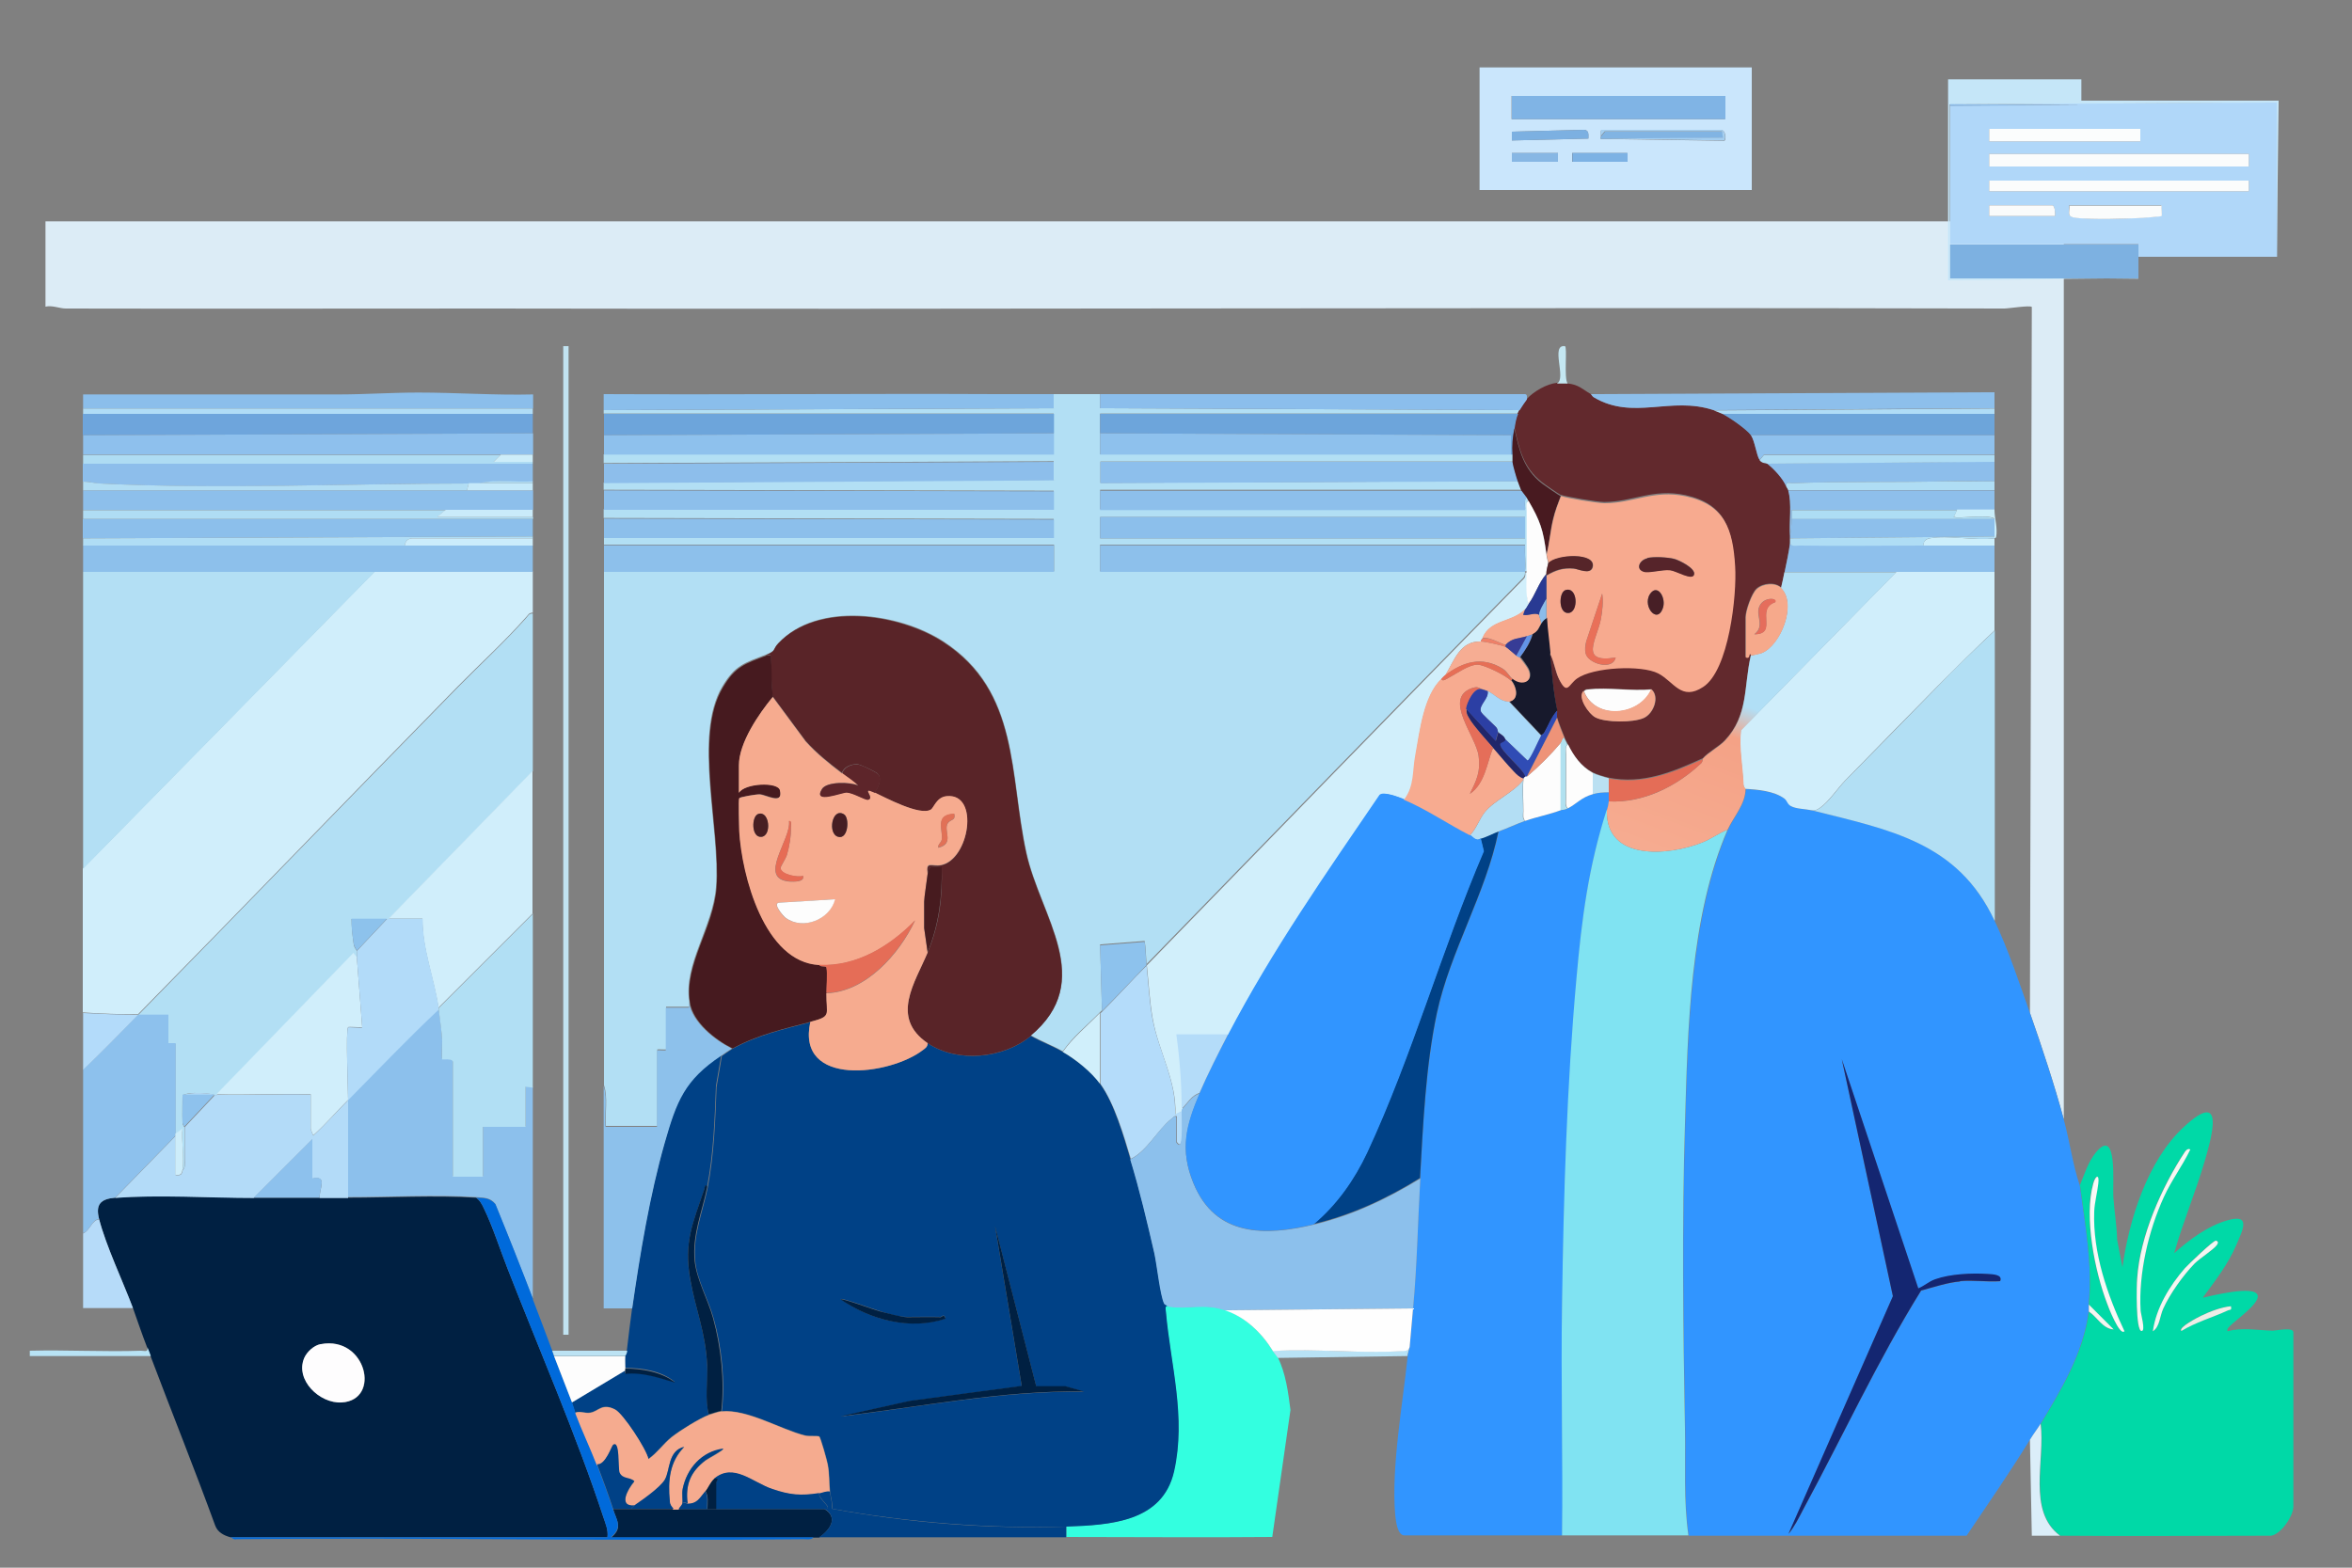 <?xml version="1.0" encoding="UTF-8"?>
<svg id="Layer_1" xmlns="http://www.w3.org/2000/svg" version="1.1" xmlns:xlink="http://www.w3.org/1999/xlink" viewBox="0 0 750 500">
  <rect x="0" y="0" width="750" height="500" fill="#808080" stroke="none"/>
  <!-- Generator: Adobe Illustrator 29.8.1, SVG Export Plug-In . SVG Version: 2.1.1 Build 2)  -->
  <defs>
    <style>
      .st0 {
        fill: #8dbfeb;
      }

      .st1 {
        fill: #f7a98d;
      }

      .st2 {
        fill: #006adb;
      }

      .st3 {
        fill: #e56d5c;
      }

      .st4 {
        fill: #3195ff;
      }

      .st5 {
        fill: #87b7e4;
      }

      .st6 {
        fill: #8cbfeb;
      }

      .st7 {
        fill: #8dc1eb;
      }

      .st8 {
        fill: #bae0f2;
      }

      .st9 {
        fill: #c5e6f8;
      }

      .st10 {
        fill: #f3f6f1;
      }

      .st11 {
        fill: #304cb5;
      }

      .st12 {
        fill: #8dc2ec;
      }

      .st13 {
        fill: #33ffe0;
      }

      .st14 {
        fill: #373c96;
      }

      .st15 {
        fill: #8dc2ed;
      }

      .st16 {
        fill: #431b26;
      }

      .st17 {
        fill: #293a93;
      }

      .st18 {
        fill: #8bbeeb;
      }

      .st19 {
        fill: #cdedfa;
      }

      .st20 {
        fill: #b1dff4;
      }

      .st21 {
        fill: #8ec2ed;
      }

      .st22 {
        fill: #d1effb;
      }

      .st23 {
        fill: #6394e7;
      }

      .st24 {
        fill: #80e3f2;
      }

      .st25 {
        fill: #e66f56;
      }

      .st26 {
        fill: #f4f8f3;
      }

      .st27 {
        fill: #8dc0eb;
      }

      .st28 {
        fill: #c4e7f2;
      }

      .st29 {
        fill: #142671;
      }

      .st30 {
        fill: #a4cef0;
      }

      .st31 {
        fill: #f6ad93;
      }

      .st32 {
        fill: #b3dff4;
      }

      .st33 {
        fill: #d0eefb;
      }

      .st34 {
        fill: #e17157;
      }

      .st35 {
        fill: #bce3f4;
      }

      .st36 {
        fill: #62292d;
      }

      .st37 {
        fill: #d0effb;
      }

      .st38 {
        fill: #b1ddf4;
      }

      .st39 {
        fill: #f7ab90;
      }

      .st40 {
        fill: #17192c;
      }

      .st41 {
        fill: #b1e1f0;
      }

      .st42 {
        fill: #481a20;
      }

      .st43 {
        fill: #481f23;
      }

      .st44 {
        fill: #8abeeb;
      }

      .st45 {
        fill: #7db2e4;
      }

      .st46 {
        fill: #e97059;
      }

      .st47 {
        fill: #afdcf6;
      }

      .st48 {
        fill: #471f26;
      }

      .st49 {
        fill: #80b4e5;
      }

      .st50 {
        fill: #c5e9fa;
      }

      .st51 {
        fill: #56242a;
      }

      .st52 {
        fill: #b4dcf9;
      }

      .st53 {
        fill: #21266a;
      }

      .st54 {
        fill: #8dc1ed;
      }

      .st55 {
        fill: #adddf4;
      }

      .st56 {
        fill: #cceefb;
      }

      .st57 {
        fill: #e56d57;
      }

      .st58 {
        fill: #aedcf3;
      }

      .st59 {
        fill: #afddf4;
      }

      .st60 {
        fill: #471b1f;
      }

      .st61 {
        fill: #fafbfb;
      }

      .st62 {
        fill: #fbfdfd;
      }

      .st63 {
        fill: #e66c55;
      }

      .st64 {
        fill: #8fc1ed;
      }

      .st65 {
        fill: #afddf5;
      }

      .st66 {
        fill: #caebfa;
      }

      .st67 {
        fill: #90bde8;
      }

      .st68 {
        fill: #f6a98b;
      }

      .st69 {
        fill: #f6ab8f;
      }

      .st70 {
        fill: #00d9a7;
      }

      .st71 {
        fill: #b0d7f9;
      }

      .st72 {
        fill: #f2f7f2;
      }

      .st73 {
        fill: #8cc0ec;
      }

      .st74 {
        fill: #81b4e3;
      }

      .st75 {
        fill: #8ec0ed;
      }

      .st76 {
        fill: #8dbeeb;
      }

      .st77 {
        fill: url(#Dégradé_sans_nom);
      }

      .st78 {
        fill: #8bbeec;
      }

      .st79 {
        fill: #004186;
      }

      .st80 {
        fill: #cdedf9;
      }

      .st81 {
        fill: #fbfcfc;
      }

      .st82 {
        fill: #5d252a;
      }

      .st83 {
        fill: #461d23;
      }

      .st84 {
        fill: #b3def4;
      }

      .st85 {
        fill: #002042;
      }

      .st86 {
        fill: #c9edfa;
      }

      .st87 {
        fill: #fafcfc;
      }

      .st88 {
        fill: #f5ab8f;
      }

      .st89 {
        fill: #7db1e1;
      }

      .st90 {
        fill: #e46d57;
      }

      .st91 {
        fill: #b8e2f5;
      }

      .st92 {
        fill: #7cb0e1;
      }

      .st93 {
        fill: #e56e59;
      }

      .st94 {
        fill: #f7aa8f;
      }

      .st95 {
        fill: #b2dbf9;
      }

      .st96 {
        fill: #f8f9f6;
      }

      .st97 {
        fill: #8ec0ec;
      }

      .st98 {
        fill: #dbeef9;
      }

      .st99 {
        fill: #c1e3f1;
      }

      .st100 {
        fill: #592428;
      }

      .st101 {
        fill: #b3dbf8;
      }

      .st102 {
        fill: #edeee7;
      }

      .st103 {
        fill: #2c3fa4;
      }

      .st104 {
        fill: #8ebfeb;
      }

      .st105 {
        fill: #cae6fc;
      }

      .st106 {
        fill: #ee8068;
      }

      .st107 {
        fill: #8bbcea;
      }

      .st108 {
        fill: #aedcf4;
      }

      .st109 {
        fill: #fefdfe;
      }

      .st110 {
        fill: #fefefe;
      }

      .st111 {
        fill: #b8e3f5;
      }

      .st112 {
        fill: #a9d9f9;
      }

      .st113 {
        fill: #dcecf6;
      }

      .st114 {
        fill: #b0ddf5;
      }

      .st115 {
        fill: #562529;
      }

      .st116 {
        fill: #b4dcfa;
      }

      .st117 {
        fill: #6da5db;
      }

      .st118 {
        fill: #b6dbf9;
      }

      .st119 {
        fill: #b2dff4;
      }

      .st120 {
        fill: #b0dcf6;
      }

      .st121 {
        fill: #b3dbfa;
      }

      .st122 {
        fill: #f4a88c;
      }

      .st123 {
        fill: #6da5da;
      }

      .st124 {
        fill: #461a1f;
      }

      .st125 {
        fill: #fdfdfd;
      }

      .st126 {
        fill: #8ec1ed;
      }

      .st127 {
        fill: #cbecfb;
      }

      .st128 {
        fill: #6ea5dc;
      }

      .st129 {
        fill: #ee9378;
      }

      .st130 {
        fill: #8dbfec;
      }
    </style>
    <linearGradient id="Dégradé_sans_nom" data-name="Dégradé sans nom" x1="973.6" y1="-2045" x2="935.5" y2="-1944.9" gradientTransform="translate(-398 2220.1)" gradientUnits="userSpaceOnUse">
      <stop offset="0" stop-color="#b2dff5"/>
      <stop offset=".5" stop-color="#b1dff6"/>
      <stop offset=".6" stop-color="#f4a286"/>
      <stop offset="1" stop-color="#f6ab90"/>
    </linearGradient>
  </defs>
  <path class="st113" d="M658.1,70.7v286.3c-3-11.1-7-23.2-10.8-34l.6-225.1c-.6-.6-7.4.5-8.8.5-160.6-.4-322,.3-482.5,0-44.9,0-90.4.1-135.6,0-2,0-4.3-1.1-6.5-.6v-27.2h643.6Z"/>
  <path class="st119" d="M486.3,125.7h-135.5s0,4.5,0,4.5l133.8.6c-.2.3-.4.8-.6,1.1h-133.2c0,2.1,0,4.2,0,6.2,0,2.3,0,4.5,0,6.8h131s.6,0,.6,0c0,.7,0,1.6,0,2.3h-131.5s0,6.8,0,6.8l133.2-.6c.2.5,1,2.5,1.1,2.8h-134.4s0,6.2,0,6.2h135.5c.2,0-.5-3.6.6-4,.2.4.4.8.6,1.1-.9.6-.6,2.2-.6,3.1,0,6.5,0,13.1,0,19.6h-.6c.3-2.7-.2-5.8,0-8.5h-135.5v8.5h135.5c0,.7,0,1.4-.5,2-40.2,41-80.2,82.1-120.2,123.3-.2-2.4-.2-5-.6-7.4l-14.2,1.1.6,21c-.2.2-.4.4-.6.6-4,4.1-8.6,7.7-11.9,12.5-3.3-1.9-6.9-3.2-10.2-5.1,21.1-17.6,3-37.9-1.4-58.4-5.4-24.7-2.1-51.4-26.4-67.2-14.1-9.2-40.2-12.9-52.7.5-1.8,1.9-.4,2.3-4,3.7-6.8,2.6-9.9,3.4-13.9,10.2-9.3,15.6-.6,45-2,63.8-.9,12.8-10.4,24.6-8.5,36.6v1.7s-7.4,0-7.4,0v13.6c0,.1-2.8-.1-2.8,0v24.4h-16.4c-.3-4.2.7-9-.6-13,0-54.6,0-109.3,0-163.9h143.5v-8.5h-143.5c0-.8,0-1.5,0-2.3h143.4s0-5.9,0-5.9l-143.5-.3c0-.9,0-1.9,0-2.8h143.5s0-5.9,0-5.9l-143.5-.3c0-.8,0-1.5,0-2.3l143.5-.9v-5.9s-143.5.6-143.5.6c0-.9,0-1.9,0-2.8h143.5c0-2.3,0-4.5,0-6.8,0-2.1,0-4.2,0-6.2h-143.5c0-.4,0-.8,0-1.1l143.5-.6v-4.5c-6,0-12.1,0-18.1,0h168.4ZM350.8,164.9v6.8h135.5s0-6.8,0-6.8h-135.5Z"/>
  <path class="st4" d="M577.6,258.4c25,6.2,46.6,10,58.4,35.2,4.4,9.3,7.9,19.8,11.3,29.5,3.8,10.9,7.8,22.9,10.8,34,1.9,6.9,2.8,14.2,5.1,21,1.7,12.7,4.1,25.2,2.8,38,0,.7,0,1.5,0,2.3-1.7,13.1-8.6,24.6-15.3,35.7-1,1.6-2.3,3.3-3.4,5.1-6.4,10.4-13.4,20.5-20.2,30.6-29.5,0-59.1,0-88.6,0-1.6-11.2-.9-22.5-1.1-33.8-.6-32.4-1-65.1,0-97.5.9-30,1.6-66,13.6-93.8,1.8-4.1,5.6-8.1,5.7-13,3.9.2,9.2.7,12.5,3.1.9.7,1.1,1.9,2.1,2.4,1.6.8,4.6.8,6.4,1.3ZM625,408.7c4.1-.4,8.6.3,12.8,0,.8-2.1-2.3-2.2-4.2-2.3-5-.3-11.7,0-16.5,1.7-2.2.8-3.4,2.1-5.4,2.9l-24.4-73.1,16.3,75.6-33.3,75.8c1.8-2.1,3.3-5.1,4.6-7.6,12.6-23.3,23.8-47.6,37.7-70,3.8-1.1,8.5-2.6,12.4-2.9Z"/>
  <path class="st85" d="M36.7,382c13.6-1.1,30.3,0,44.2,0,7,0,14,0,21,0,3,0,6.1,0,9.1,0,13.2,0,27.8-.8,40.8,0,1.2.8,1.9,2.1,2.5,3.4,2.8,5.8,5.1,13,7.5,19.1,10,25.6,22.1,53.5,30.6,79.4.7,2.1,1.6,4,1.3,6.4h-120.2c-2.2-.6-4.1-1.6-4.9-3.8-6.6-18.1-13.8-36-20.6-54-.4-1-.8-1.9-1.1-2.8-1.6-4.1-3-8.3-4.5-12.5-3.2-8.6-8.6-19.8-10.8-28.4-1.2-4.7.5-6.4,5.1-6.8ZM102.3,428.7c-2.1.4-4.4,2.4-5.2,4.4-3,7,4.9,14.6,11.9,14.2,12.7-.7,7.8-21.3-6.6-18.6Z"/>
  <path class="st4" d="M513,252.8c0,.9,0,1.9,0,2.8,0,1-.3,1.9-.6,2.8-5.9,18.2-7.9,34.4-9.6,53.6-3,34.3-4.1,69.4-4.6,103.7-.3,24.7.3,49.4,0,74-16.7,0-33.5,0-50.2,0-2.4.2-2.9-4.6-3.1-6.6-1.3-15,2.4-35.4,4-50.7,0-.9.5-1.8.6-2.8.4-4.2.8-8.3,1.1-12.5,1.3-13.9,1.5-27.5,2.3-41.4.9-17.1,1.8-35.9,5.4-52.7,4.2-19.5,15.6-38.1,19.6-57.8,2.8-1,5.7-2.4,8.5-3.4,3.7-1.3,7.6-2,11.3-3.4.6-.2,1,.1,2.3-.6,2.7-1.5,4.3-3.5,7.9-4.5,1.6-.5,3.4-.6,5.1-.6Z"/>
  <path class="st24" d="M512.4,258.4c-.5,16.3,19.7,14.6,30.4,10.3,2.8-1.1,5.3-3,8.1-4.1-12.1,27.8-12.7,63.8-13.6,93.8-1,32.4-.6,65.1,0,97.5.2,11.3-.5,22.6,1.1,33.8-13.4,0-26.8,0-40.3,0,.3-24.7-.4-49.4,0-74,.5-34.4,1.5-69.4,4.6-103.7,1.7-19.1,3.8-35.4,9.6-53.6Z"/>
  <path class="st33" d="M169.9,182.4c0,4.3,0,8.7,0,13-1.3,0-1.5.8-2.2,1.5-6.8,7.7-14.5,14.7-21.7,22-34.1,34.8-67.9,69.9-102,104.6-5.9,0-11.7-.2-17.6-.6,0-15.3,0-30.6,0-45.9l93-94.7h50.5Z"/>
  <path class="st70" d="M663.2,378.1c1.5-3.6,2.6-7.4,5.1-10.5,7.1-8.6,5.3,10.4,5.6,14.2.3,4.5,1.1,9,1.2,13.6l1.7,8.8c2.1-15.2,8-34.1,19.6-44.8,13.2-12.2,9,2.7,6.7,10.7-2.9,10-7,19.6-9.8,29.6,4.8-4.3,10.7-8.7,17-10.5,7.7-2.2,4.8,3.2,2.8,7.9-2.6,6.1-6.8,11.5-10.7,16.8,2.8-.6,16.5-4.1,17.5-.8.8,2.6-7.1,8-8.8,9.8-.5.6-1,.8-.8,1.7,4.6-1.3,9.7-.3,14.4-.2,1.1,0,6.6-1.2,6.6.5v55.6c0,3-3.9,8.8-7.1,9.3-22.4,0-44.8.2-67.2,0-10.6-7.8-4.7-24.2-6.2-35.7,6.7-11.1,13.6-22.6,15.3-35.7,2.7,1.7,4.4,5.4,7.9,5.7l-7.9-7.9c1.2-12.8-1.1-25.3-2.8-38ZM698.4,366.7c-.5-.5-1.3,0-1.8.7-7.4,11.3-14.3,26.8-15.2,40.4-.1,2-.4,16.7,1.4,16.7,1.5,0-.2-5.6-.3-6.5-.6-11.8,2.6-25.5,7.4-36.2,2.4-5.3,6-9.9,8.4-15.1ZM677.4,424.6c-5.5-11.6-10.2-25.2-9.7-38.3.1-2.8,1-6.1,1.3-8.9.4-3.1-.9-2.5-1.6,0-3,10.6.5,27.9,4.4,38.2.3.7,4,10.5,5.5,8.9ZM686.5,424.6c2.2-1.4,2.2-4.8,3.3-7.2,2.1-4.7,6.4-10.7,10-14.4,1.7-1.7,6.1-4.4,7.1-5.9.5-.7.5-1.3-.3-1.4-.9-.2-8.8,7.5-9.9,8.8-4.8,5.5-9.2,12.8-10.2,20.1ZM711.4,416.6c-3.2.3-6.8,1.7-9.7,3.1-.8.4-7.3,3.7-6.2,4.8,4.6-2.9,9.9-4.3,14.7-6.5.9-.4,1.4,0,1.1-1.4Z"/>
  <path class="st119" d="M169.9,195.5c0,16.8,0,33.7,0,50.5l-45.9,47.1c-.2,0-.4,0-.6,0-3.8,0-7.6,0-11.3,0,0,2.7.3,5.4.7,8.1.1,1,1,2,1,2.1,0,.7,0,1.5,0,2.3l-1.1-1.4-43.7,45.1c-.6,0-1.9-.5-3.1-.6-2.3-.1-5.6-.4-7.7.6,0,2.9-.1,5.9,0,8.8,0,.7.6,1.3.6,1.4.1,3.5,0,7,0,10.5,0,1,.4,2.5-.6,3.1.6-3.9-.4-9,0-13l-2.3,1.7c0-9.6,0-19.3,0-28.9h-2.3s0-9.1,0-9.1c-3.2,0-6.4,0-9.6,0,34.1-34.8,68-69.9,102-104.6,7.2-7.3,14.8-14.3,21.7-22,.7-.7.9-1.6,2.2-1.5Z"/>
  <path class="st36" d="M496.5,122.3c.9,0,2.5,0,3.4,0,3.6.4,4.6,1.8,7.4,3.4.1,0,.4.7.9,1,12.6,7.5,24.5-.5,38.2,4.1.7.2,2.1.8,2.8,1.1,2.1,1,7.8,5,9.1,6.8,1.3,1.9,1.8,6.5,2.8,7.9.8,1.1,1.8.8,2.3,1.1,2.3,1.7,5.2,4.7,6.2,7.4.2.4.5,1,.6,1.1,1.2,4.3.2,10.3.6,14.7,0,.2,0,.4,0,.6,0,.5,0,1.2,0,1.7-.4,2.9-1.1,6.1-1.7,9.1-.3,1.7-.8,3.4-1.1,5.1-1.9-1.9-5.9-1.5-7.9.3-1.6,1.5-3.5,7-3.5,9v12.8c1.5.6,1-1,1.4-1.1.1,0,.3.5.3.5-2.3,10-.7,19.1-8.3,27.2-1.9,2-5.4,3.8-7,5.7-9.6,4.4-19.2,8.4-30.1,6.2-1.3-.3-4-1.1-5.1-1.7-3.7-2-6.2-5.4-7.9-9.1-.4-.8-.8-1.5-1.1-2.3-.5-1.3-2-5.1-2.3-6.2-.1-.6.1-1.6,0-2.3-1.2-6-1.7-12-2.3-18.1,1.3,2.5,1.6,5.6,2.9,8.2,2.6,4.9,2.9,1.4,5.6-.5,5-3.5,20.4-4.4,25.9-1.6,5,2.6,7.3,8.9,14.3,4.3,8.2-5.4,10.8-29.3,10.2-38.5-.7-11.6-3.2-19.6-15.7-22.3-10.4-2.2-16.8,2.2-25.9,2.2-2.2,0-12.2-1.7-13.9-2.3-.5-.2-5.2-3.4-5.9-4-5.9-4.6-7.3-10.6-8.8-17.6.2-1.4.6-3.2,1.1-4.5.1-.3.4-.8.6-1.1.2-.4,2.1-3.2,2.3-3.4,2.2-2.4,6.4-4.8,9.6-5.1ZM505,220.4c-2,2,1.6,7.3,3.8,8.4,3.2,1.7,12.1,1.7,15.4.2,3.2-1.4,5.2-6.9,2.4-9.2-6.4.6-13.9-.7-20.2,0-.8,0-.8,0-1.4.6Z"/>
  <path class="st32" d="M119.5,182.4l-93,94.7c0-31.6,0-63.1,0-94.7h93Z"/>
  <path class="st71" d="M621.8,33.2l104.3-.6v49.3h-44.2c0-1.3,0-2.7,0-4h-60.1c0-14.7,0-29.5,0-44.2l42-.3-42-.3ZM634.3,41.1v4h48.2v-4h-48.2ZM634.3,49.1v4h82.8v-4h-82.8ZM717.1,57.6h-82.8v3.4h82.8v-3.4ZM655.3,68.9c.1-.8,0-3.4-.9-3.4h-20.1v3.4h21ZM689.3,65.5h-29.5c0,2.6-.8,3.5,2,3.9,5.5.7,15.8.4,21.5,0,.9,0,5.7-.4,5.9-.6.2-.2-.1-2.7,0-3.4Z"/>
  <path class="st33" d="M636,182.4c0,6.2,0,12.5,0,18.7-6.2,5.8-12.2,11.8-18.2,17.8-9.8,10-19.7,20-29.5,30.1-2.3,2.4-5.2,6.7-7.9,8.6-1,.7-1.6,1-2.9.8-1.8-.4-4.8-.4-6.4-1.3-1.1-.5-1.2-1.7-2.1-2.4-3.2-2.4-8.5-2.9-12.5-3.1,0,0-.5-.6-.6-1.4-.3-5.8-1.5-11.6-.8-17.3l49.6-50.5h31.2Z"/>
  <path class="st13" d="M372.9,416.6c5.8.9,11.3-1,17.6,1.1,6.6,2.3,11.7,7.3,15.3,13,.5.8,1.4,1.7,1.7,2.3,2.5,5,3.3,11.2,4,16.7l-5.8,40.5c-21.9.2-43.8,0-65.7,0v-3.4c13.8-.4,30.7-1.3,34.3-17.6,3.9-17.4-1.1-33.9-2.6-50.8,0-1.1-.5-2.3,1.1-2Z"/>
  <path class="st105" d="M558.6,21.5v39.1h-86.8V21.5h86.8ZM550.1,30.6h-68.1v7.4h68.1v-7.4ZM506.5,44.2c0-1.4.2-2.7-1.4-2.8l-23,.6v2.8l24.4-.6ZM510.4,43.7c0,.2,0,.4,0,.6l39.4.6c.8-.1.5-3.7-1.1-3.4h-37.9c-.6,0-.4,1.7-.3,2.3ZM496.8,48.8h-14.7v2.8h14.7v-2.8ZM518.9,48.8h-17.6v2.8h17.6v-2.8Z"/>
  <path class="st79" d="M225.5,378.6c-.5-1.4-.9.6-1,1-3.6,10.7-6.5,16.7-4.4,28.5,1.8,9.8,4.9,16.8,5.4,27.5.3,5.1-.7,10.7.5,15.6-3,1.1-9.3,5.1-11.9,7.1-2.6,2.1-4.6,5.1-7.4,7-.7-3.3-8.1-14.5-10.6-15.8-4.2-2.2-5.3.6-7.9,1-1.7.3-3.3-.6-4.8,0-.5-1.2-.8-2.4-1.1-3.4l17-10.2c0,.4,0,.8,0,1.1,5.5-.6,10.7,1.3,15.9,2.8-4-3.5-10.6-4.6-15.9-4.5,0-1.3-.1-2.8,0-4,0-.1.5-.8.6-1.7.5-4.5,1.1-9.1,1.7-13.6,2.4-17.3,5.6-36.1,10.4-52.9,3.7-13.2,6.3-19.9,18-27.7l-1.7,9.9c-.4,10.7-.8,21.7-2.8,32Z"/>
  <path class="st119" d="M636,293.6c-11.8-25.1-33.4-28.9-58.4-35.2,1.3.2,1.9-.1,2.9-.8,2.7-1.9,5.6-6.2,7.9-8.6,9.8-10,19.7-20,29.5-30.1,5.9-6.1,12-12,18.2-17.8,0,30.8,0,61.6,0,92.4Z"/>
  <path class="st73" d="M139.9,321.9c.5,3.2.9,6.7,1.1,9.9,0,1.1-.2,5.7,0,5.9.1.1,3.4-.3,3.4.8v36.6h9.6v-15.9h13.6v-12.8s2.3.3,2.3.3v67.5c-3.9-10.1-7.9-20.2-12-30.3-1.7-2.1-3.8-1.9-6.2-2.1-13-.8-27.6,0-40.8,0,0-10.4,0-20.8,0-31.2,9.6-9.7,19-19.6,28.9-28.9Z"/>
  <path class="st20" d="M169.9,291.3v55.6l-2.3-.3v12.8s-13.6,0-13.6,0v15.9h-9.6v-36.6c0-1.2-3.3-.7-3.4-.8-.2-.2,0-4.8,0-5.9-.2-3.3-.7-6.7-1.1-9.9,0-.2,0-.4,0-.6l30.1-30.1Z"/>
  <path class="st33" d="M169.9,291.3l-30.1,30.1c-1.4-9.5-5.2-18.7-5.1-28.4-3.6,0-7.2,0-10.8,0l45.9-47.1c0,15.1,0,30.2,0,45.4Z"/>
  <path class="st54" d="M44.1,323.6c3.2,0,6.4,0,9.6,0v9.1h2.3c0,9.6,0,19.3,0,28.9,0,.2,0,.4,0,.6l-19.3,19.8c-4.6.4-6.3,2.1-5.1,6.8-2.4.3-2.8,3.6-5.1,4.5,0-17.4,0-34.8,0-52.2,6-5.7,11.8-11.7,17.6-17.6Z"/>
  <path class="st7" d="M233.4,334.4c-1,.6-2.4,1.6-3.4,2.3-11.7,7.8-14.2,14.5-18,27.7-4.8,16.8-7.9,35.6-10.4,52.9h-9.1c0-23.6,0-47.3,0-70.9,1.3,4,.2,8.8.6,13h16.4v-24.4c0-.1,2.8.1,2.8,0v-13.6h7.4s0-1.7,0-1.7c1,6.4,8.2,12,13.6,14.7Z"/>
  <path class="st27" d="M192.6,173.9h143.5v8.5h-143.5c0-2.8,0-5.7,0-8.5Z"/>
  <path class="st27" d="M129.1,173.9h40.8c0,2.8,0,5.7,0,8.5H26.5c0-2.8,0-5.7,0-8.5h102.6Z"/>
  <path class="st117" d="M192.6,132h143.5c0,2.1,0,4.2,0,6.2l-143.5.6c0-2.3,0-4.5,0-6.8Z"/>
  <path class="st128" d="M169.9,132c0,2.1,0,4.2,0,6.2l-143.5.6c0-2.3,0-4.5,0-6.8h143.5Z"/>
  <path class="st76" d="M192.6,147.9l143.4-.6v5.9s-143.4.9-143.4.9c0-2.1,0-4.2,0-6.2Z"/>
  <path class="st75" d="M169.9,145H26.5c0-2.1,0-4.2,0-6.2l143.5-.6c0,2.3,0,4.5,0,6.8Z"/>
  <path class="st126" d="M336.1,138.2c0,2.3,0,4.5,0,6.8h-143.5c0-2.1,0-4.2,0-6.2l143.5-.6Z"/>
  <path class="st0" d="M192.6,156.4l143.5.3v5.9s-143.5,0-143.5,0c0-2.1,0-4.2,0-6.2Z"/>
  <path class="st0" d="M149,156.4h21c0,2.1,0,4.2,0,6.2H26.5c0-2.1,0-4.2,0-6.2h122.5Z"/>
  <path class="st76" d="M169.9,147.9c0,1.9,0,3.8,0,5.7-5.6.4-11.6-.7-17,.6-1.1,0-2.3,0-3.4,0-38,0-79.7,2-117.7,0-1.9,0-3.5-.7-5.4-.6,0-1.9,0-3.8,0-5.7h143.5Z"/>
  <path class="st6" d="M192.6,165.4l143.5.3v5.9h-143.5c0-2.1,0-4.2,0-6.2Z"/>
  <path class="st6" d="M169.9,165.4c0,1.9,0,3.8,0,5.7l-143.5.6c0-2.1,0-4.2,0-6.2h143.5Z"/>
  <path class="st18" d="M26.5,130.3c0-1.5,0-3,0-4.5,27.1,0,54.3,0,81.4,0,8.4,0,17.1-.6,25.5-.6,12.2,0,24.4.9,36.6.6,0,1.5,0,3,0,4.5H26.5Z"/>
  <path class="st44" d="M317.9,125.7c6,0,12.1,0,18.1,0v4.5l-143.5.6c0-1.7,0-3.4,0-5.1,41.8.2,83.6-.2,125.3,0Z"/>
  <path class="st89" d="M621.8,78h60.1c0,1.3,0,2.6,0,4,0,2.3,0,4.5,0,6.8h-60.1c0-3.6,0-7.2,0-10.8Z"/>
  <path class="st78" d="M486.3,125.7c.8.1.6,1,.6,1.7-.2.2-2.1,3-2.3,3.4l-133.8-.6v-4.5h135.5Z"/>
  <path class="st85" d="M201.1,481.3h61.8c4.6,2.8,1.7,6.7-1.7,9.1-.6,0-1.1,0-1.7,0-21.5,0-43.1,0-64.6,0,3.8-3.2,1.8-5.2.6-9.1h5.7Z"/>
  <path class="st0" d="M507.3,125.7l128.7-.6c0,1.7,0,3.4,0,5.1l-89.6.6c-13.7-4.5-25.6,3.4-38.2-4.1-.5-.3-.8-1-.9-1Z"/>
  <path class="st97" d="M613.3,173.9h22.7c0,2.8,0,5.7,0,8.5h-66.9c.6-2.9,1.3-6.1,1.7-9.1.6.9,2.2.6,3.1.6,13.1.2,26.3,0,39.4,0Z"/>
  <path class="st123" d="M636,132c0,2.3,0,4.5,0,6.8h-77.7c-1.2-1.8-7-5.8-9.1-6.8h86.8Z"/>
  <path class="st2" d="M169.9,414.4c2.1,5.4,4.2,11.1,6.2,16.4.2.5.3,1.1.6,1.7,1.9,4.9,3.8,9.8,5.7,14.7.4,1,.7,2.2,1.1,3.4,2.1,5.5,4.7,11,6.8,16.4,1.7,4.5,3.6,9.5,5.1,14.2,1.3,3.8,3.2,5.8-.6,9.1,21.5,0,43.1,0,64.6,0-.6.9-2.2.6-3.1.6-60.3.7-120.6-.6-180.9,0-.8.3-1.5-.5-1.9-.6h120.2c.3-2.3-.6-4.2-1.3-6.4-8.5-25.9-20.6-53.7-30.6-79.4-2.4-6.1-4.7-13.4-7.5-19.1-.6-1.3-1.3-2.6-2.5-3.4,2.4.1,4.4,0,6.2,2.1,4.1,10,8.1,20.1,12,30.3Z"/>
  <rect class="st99" x="179.6" y="110.4" width="1.7" height="315.3"/>
  <path class="st64" d="M636,138.8c0,2.1,0,4.2,0,6.2h-73.5s-1.4,1.7-1.4,1.7c-1-1.4-1.5-6.1-2.8-7.9h77.7Z"/>
  <path class="st9" d="M681.9,88.8l-60.7.6V25.3h42.5v6.8h62.9l-.6,49.9v-49.3s-104.3.6-104.3.6v.6c0,14.7,0,29.5,0,44.2,0,3.6,0,7.2,0,10.8h60.1Z"/>
  <path class="st76" d="M636,147.3c0,2.1,0,4.2,0,6.2-5.2.1-10.4-.2-15.6,0-16.2.4-32.6,0-48.8.6-1.1,0-2.3-.6-2,1.1-1.1-2.6-4-5.7-6.2-7.4l72.6-.6Z"/>
  <path class="st104" d="M636,156.4c0,2.1,0,4.2,0,6.2h-11.9c-17.6,0-35.2,0-52.7,0,0,.9,0,1.9,0,2.8,0,2.2-.3,3.7-.6,5.7-.3-4.5.7-10.5-.6-14.7h65.8Z"/>
  <path class="st79" d="M264.6,475.6c.2,1.7.9,3.6.6,5.6,24.5,4.5,49.8,6.5,74.8,5.7v3.4c-26.3,0-52.6,0-78.8,0,3.4-2.3,6.3-6.2,1.7-9.1,3.3,0-2-2.9-1.7-5.1,1.1-.2,2.2-.7,3.4-.6Z"/>
  <path class="st58" d="M159.7,145l-2.3,2.3h12.5c0,.2,0,.4,0,.6H26.5c0-.9,0-1.9,0-2.8h133.2Z"/>
  <path class="st59" d="M142.2,162.6l-2.8,2.3h30.6v.6H26.5c0-.9,0-1.9,0-2.8h115.7Z"/>
  <path class="st114" d="M169.9,171.1v.6h-38.3c-1.4,0-2.4.8-2.5,2.3H26.5c0-.8,0-1.5,0-2.3l143.5-.6Z"/>
  <path class="st118" d="M31.6,388.8c2.2,8.5,7.5,19.7,10.8,28.4h-15.9c0-7.9,0-15.9,0-23.8,2.3-1,2.7-4.2,5.1-4.5Z"/>
  <path class="st38" d="M149.5,154.1l-.6,2.3H26.5c0-.9,0-1.9,0-2.8,1.8,0,3.5.5,5.4.6,37.9,1.9,79.6,0,117.7,0Z"/>
  <path class="st120" d="M169.9,130.3c0,.6,0,1.1,0,1.7H26.5c0-.6,0-1.1,0-1.7h143.5Z"/>
  <path class="st108" d="M636,145c0,.8,0,1.5,0,2.3l-72.6.6c-.4-.3-1.4,0-2.3-1.1l1.4-1.7h73.5Z"/>
  <path class="st59" d="M636,153.5c0,.9,0,1.9,0,2.8h-65.8c0-.2-.4-.7-.6-1.1-.3-1.7.9-1.1,2-1.1,16.2-.6,32.6-.2,48.8-.6,5.2-.1,10.4.1,15.6,0Z"/>
  <path class="st121" d="M44.1,323.6c-5.8,5.9-11.6,11.9-17.6,17.6,0-6,0-12.1,0-18.1,5.9.3,11.7.5,17.6.6Z"/>
  <path class="st47" d="M636,130.3c0,.6,0,1.1,0,1.7h-86.8c-.7-.3-2.1-.9-2.8-1.1l89.6-.6Z"/>
  <path class="st98" d="M657,489.8c-3,0-6.1,0-9.1,0l-.6-30.6c1.1-1.8,2.4-3.5,3.4-5.1,1.5,11.5-4.4,27.9,6.2,35.7Z"/>
  <path class="st127" d="M169.9,171.7c0,.8,0,1.5,0,2.3h-40.8c.1-1.5,1.1-2.3,2.5-2.3h38.3Z"/>
  <path class="st91" d="M448.9,432.5l-41.4.6c-.3-.5-1.2-1.5-1.7-2.3,13.6-.7,28.2,1,41.7,0,1.1,0,1.4,0,1.9-1.2-.1,1-.5,2-.6,2.8Z"/>
  <path class="st66" d="M169.9,162.6c0,.8,0,1.5,0,2.3h-30.6s2.8-2.3,2.8-2.3h27.8Z"/>
  <path class="st111" d="M48,432.5H9.5v-1.7c11.8-.3,23.7.4,35.5,0,1.1,0,2.3.6,2-1.1.4.9.8,1.9,1.1,2.8Z"/>
  <path class="st56" d="M636,171.7c0,.8,0,1.5,0,2.3h-22.7c0-1.3.7-2,2-2.3,5.7-1.1,14.6.8,20.7,0Z"/>
  <path class="st50" d="M152.9,154.1c5.7,0,11.3,0,17,0,0,.8,0,1.5,0,2.3h-21l.6-2.3c1.1,0,2.3,0,3.4,0Z"/>
  <path class="st35" d="M200,430.8c0,.9-.6,1.6-.6,1.7h-22.7c-.2-.6-.4-1.2-.6-1.7h23.8Z"/>
  <path class="st86" d="M636,162.6c0,2.8,1.1,5.8.5,8.8l-.5.3c0-.2,0-.4,0-.6,0-1.9,0-3.8,0-5.7-2-1.5-12,.2-13-.6l1.1-2.3h11.9Z"/>
  <path class="st80" d="M169.9,145c0,.8,0,1.5,0,2.3h-12.5s2.3-2.3,2.3-2.3h10.2Z"/>
  <path class="st28" d="M496.5,122.3c3.1-1.5-2.2-12.5,2.5-11.9.9.1-.4,10.4.9,11.9-.9,0-2.5,0-3.4,0Z"/>
  <path class="st38" d="M169.9,153.5c0,.2,0,.4,0,.6-5.7,0-11.3,0-17,0,5.4-1.3,11.4-.2,17-.6Z"/>
  <path class="st79" d="M258.4,325.9c-4.6,21,25.4,17.1,35.9,9,.8-.6,1.5-1,1.5-2.2,9.4,6.4,24.2,5,32.9-2.3,3.3,1.9,7,3.2,10.2,5.1,4.2,2.5,9.1,6.3,11.9,10.2,4.5,6.2,7.4,16.4,9.6,23.8,3,9.8,5.4,20,7.7,30,.9,3.8,1.9,13.3,3.1,16,.1.3,1.5.9,1.7,1-1.6-.3-1.2.9-1.1,2,1.5,16.9,6.5,33.4,2.6,50.8-3.7,16.2-20.5,17.1-34.3,17.6-24.9.7-50.3-1.3-74.8-5.7.3-2-.5-3.9-.6-5.6-.3-2.9-.1-5.5-.7-8.6-.2-1.2-2.3-8.6-2.7-8.9-.5-.3-3.2,0-4.5-.3-7.7-1.9-18.5-8.5-26.6-7.7,1.1-9.4,0-20.3-2.6-29.5-1.6-6-5.4-12.4-5.9-18.4-.8-8.3,2.4-15.6,4-23.5,2-10.3,2.4-21.4,2.8-32l1.7-9.9c1-.7,2.4-1.7,3.4-2.3,8.1-4.4,16.1-6.2,24.9-8.5ZM330.4,442.1l-13.1-51,8.5,51-35.8,4.8-22,4.9c25.8-3.1,51.6-8.3,77.7-7.9l-6-1.7h-9.3ZM300.1,420c-3.6-.1-7.2,0-10.8,0s-6.9-1.3-8.9-1.9c-1.8-.5-11.8-4.2-12.4-3.8,9.4,6.6,22.1,10,33.5,6.2-.4-1.6-1.1-.6-1.4-.6Z"/>
  <path class="st100" d="M328.7,330.4c-8.7,7.2-23.4,8.7-32.9,2.3-12-8.2-4-19.3,0-28.9,3.7-8.8,4.8-17.7,4.5-27.2-2.8,0-4.1-.9-4.5,2.3-.6-4.4,1.3-2.3,4.2-2.9,9.1-1.6,12.4-23,1.9-22-3.3.3-4,3.7-5.1,4.3-3.5,2-14.6-4-18-5.5,1.1-1.4,2.6-4.3,1.1-6-.6-.7-5.5-3-6.6-3.1-1.9,0-4.3.9-4.8,2.8-4.2-3.2-8.1-6.3-11.6-10.2l-10.5-14.2c-.6-3.8-.3-7.8-.6-11.7-.1-1.7.3-1.5-1.7-1.4,3.5-1.4,2.2-1.8,4-3.7,12.5-13.4,38.6-9.7,52.7-.5,24.3,15.8,21,42.4,26.4,67.2,4.5,20.5,22.5,40.8,1.4,58.4Z"/>
  <path class="st22" d="M487.5,192.7c-.4.5-.7,1.3-1.1,1.7-4.4,4.3-11.1,3.1-13.6,9.1-.1.3-.6.6-.6,1.1-6.6-.2-8.4,5.9-11.3,10.8-.4.3-.8.8-1.1,1.1-5.7,5.3-7,16.7-8.3,24.3-.9,5.2-.2,9.7-3.6,14.3-1.8-.8-6.6-2.7-7.9-1.4-16.9,24.8-34.3,49.6-48.2,76.3h-16.4c1.1,7.9,1.7,15.8,1.7,23.8,0,.2,0,.4,0,.6l-2.3,1.1c.5-10.6-5.4-20.2-7.2-30.5-1-5.6-1.3-11.5-1.9-17.1,40-41.2,80-82.3,120.2-123.3.6-.6.5-1.3.5-2h.6c0,3.2-.5,7.2.6,10.2Z"/>
  <path class="st124" d="M244.2,209.1c2,0,1.6-.3,1.7,1.4.3,3.8,0,7.8.6,11.7-4.4,5.3-10.8,14.7-10.8,21.8v8.8c1.8-3.1,12.5-3.6,13.1-.8,1,4.8-4.4,1.4-6.5,1.3-1,0-6.1.8-6.5,1.2-.3.4-.1,9,0,10.4.8,14.2,8,42,25.5,42.8.3.9,2.2.2,2.3.9.3,1.9,0,6,0,8.2-.1,6.9,1.9,7.3-5.1,9.1-8.8,2.3-16.8,4.1-24.9,8.5-5.4-2.7-12.6-8.3-13.6-14.7-1.9-12,7.6-23.8,8.5-36.6,1.4-18.8-7.3-48.2,2-63.8,4-6.8,7.1-7.6,13.9-10.2Z"/>
  <path class="st27" d="M486.3,182.4h-135.5v-8.5h135.5c-.2,2.7.3,5.8,0,8.5Z"/>
  <path class="st116" d="M365.6,307.8c.6,5.6.9,11.6,1.9,17.1,1.9,10.3,7.7,19.8,7.2,30.5l2.3-1.1c0,1.9.4,9.8-.6,10.5-.3.6-1.1-.5-1.1-.6v-8.2c-1-.2-1.1.4-1.7.8-4.3,3.3-7.8,10.3-13,12.8-2.2-7.4-5.2-17.6-9.6-23.8v-22.7c.2-.2.4-.4.6-.6,4.8-4.8,9.4-9.9,14.2-14.7Z"/>
  <path class="st117" d="M484.1,132c-.6,1.3-.9,3.1-1.1,4.5-.5,3-.8,5.4-.6,8.5h-.6v-6.2s-131-.6-131-.6c0-2.1,0-4.2,0-6.2h133.2Z"/>
  <path class="st0" d="M485.2,156.4c0,.2,1.2,1.4,1.7,2.3-1.1.3-.4,4-.6,4h-135.5v-6.2s134.4,0,134.4,0Z"/>
  <path class="st130" d="M482.4,147.3c.1,1,1.3,5.2,1.7,6.2l-133.2.6v-6.8s131.5,0,131.5,0Z"/>
  <path class="st126" d="M350.8,138.2l131,.6v6.2s-131,0-131,0c0-2.3,0-4.5,0-6.8Z"/>
  <rect class="st6" x="415.2" y="100.5" width="6.8" height="135.5" transform="translate(250.3 586.9) rotate(-90)"/>
  <path class="st15" d="M351.4,322.5l-.6-21,14.2-1.1c.4,2.4.3,5,.6,7.4-4.7,4.9-9.4,9.9-14.2,14.7Z"/>
  <path class="st42" d="M497.7,158.1c-.9,2.4-1.9,4.9-2.5,7.5-.9,3.7-1.1,7.6-2.1,11.2-.9-7.7-1.9-10.6-5.7-17-.2-.4-.4-.8-.6-1.1-.5-.8-1.6-2.1-1.7-2.3-.2-.3-.9-2.3-1.1-2.8-.4-1.1-1.6-5.2-1.7-6.2,0-.7,0-1.5,0-2.3-.2-3.1,0-5.5.6-8.5,1.5,7,2.9,13,8.8,17.6.8.6,5.4,3.8,5.9,4Z"/>
  <path class="st125" d="M493.1,176.8c.1.9.5,2.4.6,2.8,0,.5-.6,2-.6,3.4-2.5,2.9-3.4,6.6-5.7,9.6-1-3-.6-7-.6-10.2,0-6.5,0-13.1,0-19.6,0-1-.4-2.5.6-3.1,3.7,6.4,4.7,9.3,5.7,17Z"/>
  <path class="st37" d="M350.8,345.7c-2.9-3.9-7.7-7.8-11.9-10.2,3.3-4.7,7.9-8.4,11.9-12.5v22.7Z"/>
  <path class="st77" d="M604.8,182.4l-49.6,50.5c-.7,5.7.6,11.6.8,17.3,0,.8.6,1.3.6,1.4,0,4.9-3.9,9-5.7,13-2.8,1.1-5.3,3-8.1,4.1-10.7,4.3-30.9,6-30.4-10.3.3-.9.5-1.9.6-2.8,11,.6,21.7-4.8,29.5-12.2.5-.5.4-1.3.5-1.4,1.6-1.9,5.1-3.7,7-5.7,7.6-8,6-17.2,8.3-27.2.9-.2,2.7-.6,3.4-.8,6.1-2.4,11.4-15.7,6.2-20.7.4-1.7.8-3.4,1.1-5.1h35.7Z"/>
  <path class="st29" d="M625,408.7c-3.9.3-8.6,1.9-12.4,2.9-13.9,22.4-25.1,46.7-37.7,70-1.3,2.5-2.8,5.5-4.6,7.6l33.3-75.8-16.3-75.6,24.4,73.1c2-.8,3.2-2.1,5.4-2.9,4.8-1.7,11.5-2,16.5-1.7,1.9.1,5.1.2,4.2,2.3-4.1.3-8.7-.4-12.8,0Z"/>
  <path class="st10" d="M666.1,416.1l7.9,7.9c-3.5-.2-5.3-4-7.9-5.7,0-.7,0-1.5,0-2.3Z"/>
  <path class="st101" d="M69,349.1c10,.3,20.1-.3,30.1,0v11.1c0,.1.6,1.7.8,2,3.9-3.6,7.4-7.6,11.1-11.3,0,10.4,0,20.8,0,31.2-3,0-6.1,0-9.1,0,0-3.3,2.6-7.2-2.3-6.2v-12.5l-18.7,18.7c-14,0-30.6-1.1-44.2,0l19.3-19.8c0,4.1,0,8.3,0,12.5,1.7.2,2-.2,2.3-1.7.9-.6.6-2.2.6-3.1,0-3.5,0-7,0-10.5l9.6-10.2h-10.2c2.1-.9,5.4-.7,7.7-.6,1.2,0,2.5.6,3.1.6Z"/>
  <path class="st109" d="M102.3,428.7c14.5-2.7,19.3,17.9,6.6,18.6-7,.4-14.9-7.2-11.9-14.2.9-2,3.1-4,5.2-4.4Z"/>
  <path class="st54" d="M80.9,382l18.7-18.7v12.5c4.9-1,2.3,3,2.3,6.2-7,0-14,0-21,0Z"/>
  <path class="st73" d="M382.6,348.6c-4.3,10.3-6.5,18.1-2,28.9,7,17,22.8,16.8,38.3,13.1,12.2-2.9,23.4-8.2,34-14.7-.8,13.9-1,27.5-2.3,41.4l-60.1.6c-6.3-2.2-11.8-.2-17.6-1.1-.2,0-1.6-.7-1.7-1-1.3-2.7-2.3-12.3-3.1-16-2.3-10-4.7-20.2-7.7-30,5.3-2.5,8.7-9.5,13-12.8.6-.4.7-1.1,1.7-.8v8.2c0,0,.8,1.1,1.1.6,1-.7.6-8.6.6-10.5,0-.2,0-.4,0-.6,1.7-1.7,3.2-4.4,5.7-5.1Z"/>
  <path class="st79" d="M477.8,265.2c-4,19.7-15.4,38.3-19.6,57.8-3.6,16.9-4.4,35.6-5.4,52.7-10.6,6.6-21.8,11.8-34,14.7,7.4-6.2,13-14.1,17.1-22.9,14.3-30.7,23.9-64.9,37.2-96.1l-1-4.1c1.7-.4,3.9-1.6,5.7-2.3Z"/>
  <path class="st110" d="M450.6,417.2c-.4,4.2-.7,8.3-1.1,12.5-.5,1.1-.8,1.1-1.9,1.2-13.5.9-28.1-.8-41.7,0-3.6-5.8-8.7-10.8-15.3-13l60.1-.6Z"/>
  <path class="st125" d="M497.7,258.4c-3.7,1.4-7.6,2.1-11.3,3.4-.9-.6-.6-2.2-.6-3.1,0-3.1-.3-7,0-9.9,0-.2,0-.4,0-.6,0-.4.3-.4.6-.6.1,0,.5,0,.6,0,3.8-3.2,7.6-7,10.8-10.8v21.5Z"/>
  <path class="st84" d="M486.3,261.8c-2.8,1-5.7,2.4-8.5,3.4-1.8.7-4,1.9-5.7,2.3-.3,0-.7.5-1.2.3-.9-.1-1.6-1.1-2.2-1.4,2.1-2,3-5.2,4.8-7.4,3-3.7,9.1-6.2,12.2-10.2-.3,3,0,6.8,0,9.9,0,1-.4,2.5.6,3.1Z"/>
  <path class="st90" d="M543,242c-.1.1,0,.9-.5,1.4-7.8,7.4-18.5,12.7-29.5,12.2,0-.9,0-1.9,0-2.8,0-1.5,0-3,0-4.5,10.8,2.1,20.4-1.8,30.1-6.2Z"/>
  <path class="st125" d="M507.9,246.5v6.8c-3.6,1-5.2,3.1-7.9,4.5-.9-.6-.6-2.2-.6-3.1,0-4.7,0-9.5,0-14.2,0-1-.4-2.5.6-3.1,1.8,3.7,4.2,7.1,7.9,9.1Z"/>
  <path class="st41" d="M499.9,237.4c-.9.6-.6,2.2-.6,3.1,0,4.7,0,9.5,0,14.2,0,1-.4,2.5.6,3.1-1.3.7-1.7.4-2.3.6v-21.5c.3-.4.4-1.4,1.1-1.7.3.8.8,1.5,1.1,2.3Z"/>
  <path class="st8" d="M513,248.2c0,1.5,0,3,0,4.5-1.7,0-3.5.1-5.1.6v-6.8c1.1.6,3.8,1.4,5.1,1.7Z"/>
  <path class="st26" d="M698.4,366.7c-2.5,5.2-6,9.8-8.4,15.1-4.9,10.7-8.1,24.4-7.4,36.2,0,.9,1.7,6.6.3,6.5-1.9,0-1.6-14.8-1.4-16.7.9-13.6,7.8-29.1,15.2-40.4.5-.8,1.3-1.2,1.8-.7Z"/>
  <path class="st96" d="M677.4,424.6c-1.5,1.6-5.3-8.2-5.5-8.9-3.9-10.2-7.4-27.6-4.4-38.2.7-2.6,2-3.2,1.6,0-.3,2.8-1.2,6.1-1.3,8.9-.5,13.1,4.2,26.7,9.7,38.3Z"/>
  <path class="st72" d="M686.5,424.6c1-7.4,5.4-14.6,10.2-20.1,1.1-1.2,9.1-8.9,9.9-8.8.8.2.8.7.3,1.4-1.1,1.5-5.4,4.2-7.1,5.9-3.6,3.7-7.9,9.7-10,14.4-1.1,2.4-1.1,5.8-3.3,7.2Z"/>
  <path class="st102" d="M711.4,416.6c.3,1.5-.3,1-1.1,1.4-4.8,2.2-10.1,3.7-14.7,6.5-1.1-1.1,5.4-4.4,6.2-4.8,2.9-1.4,6.5-2.8,9.7-3.1Z"/>
  <path class="st33" d="M113.8,305.5l1.7,22.1c-.8.1-4.3-.2-4.5,0-.8.8,0,20.1,0,23.2-3.7,3.7-7.2,7.8-11.1,11.3-.2-.3-.8-1.9-.8-2v-11.1c-10-.3-20.1.3-30.1,0l43.7-45.1,1.1,1.4Z"/>
  <path class="st95" d="M124,293c3.6,0,7.2,0,10.8,0-.1,9.6,3.7,18.9,5.1,28.4,0,.2,0,.4,0,.6-9.9,9.3-19.3,19.2-28.9,28.9,0-3.1-.8-22.4,0-23.2.2-.2,3.7.2,4.5,0l-1.7-22.1c0-.7,0-1.5,0-2.3l9.6-10.2c.2,0,.4,0,.6,0Z"/>
  <path class="st12" d="M123.4,293l-9.6,10.2c0-.1-.8-1.1-1-2.1-.4-2.7-.8-5.4-.7-8.1,3.8,0,7.6,0,11.3,0Z"/>
  <path class="st21" d="M58.2,349.1h10.2s-9.6,10.2-9.6,10.2c0,0-.6-.6-.6-1.4-.1-2.9.1-5.9,0-8.8Z"/>
  <path class="st19" d="M58.2,373c-.2,1.5-.6,1.9-2.3,1.7,0-4.1,0-8.3,0-12.5,0-.2,0-.4,0-.6l2.3-1.7c-.4,4.1.6,9.1,0,13Z"/>
  <path class="st94" d="M494.3,208.5c-.4-3.7-1-7.6-1.1-11.3,0-1.8,0-4.1,0-6.2,0-2.4,0-4.9,0-7.4,2.9-1.7,5.3-2.5,8.7-2.2,1.5.1,5.2,2,6-.4,1.4-4.9-11.7-4.2-14.1-1.3,0-.5-.5-1.9-.6-2.8.9-3.7,1.2-7.5,2.1-11.2.6-2.6,1.5-5,2.5-7.5,1.7.7,11.7,2.3,13.9,2.3,9.2,0,15.6-4.4,25.9-2.2,12.5,2.7,15,10.7,15.7,22.3.6,9.2-2,33.2-10.2,38.5-7,4.6-9.3-1.7-14.3-4.3-5.4-2.8-20.8-2-25.9,1.6-2.7,1.9-3.1,5.4-5.6.5-1.3-2.5-1.6-5.6-2.9-8.2ZM525.3,178c-2.6.6-3.8,3.5-1.1,4.3,1.6.5,5.8-.7,8.4-.5,1.9.2,7.1,3.4,7.6,1.4.6-2-4.8-4.6-6.3-5-2.1-.5-6.5-.7-8.6-.3ZM499.2,188.2c-2.2.7-2.3,7.7,1,7.3,3.2-.3,2.9-8.6-1-7.3ZM526.7,188.8c-3.7,3.7,1.7,10.9,3.6,5,1-3-1.4-7.1-3.6-5ZM515.2,209.7c-11.9,2-5.9-5.9-4.7-12.3.5-2.5.8-5.6.4-8.1l-5.1,15.3c-.3,1.2-.5,2.5-.2,3.7.6,3.3,8.7,5.8,9.6,1.4Z"/>
  <path class="st0" d="M636,165.4c0,1.9,0,3.8,0,5.7l-65.2.6c0-.2,0-.4,0-.6.2-2,.5-3.4.6-5.7h64.6Z"/>
  <path class="st40" d="M494.3,208.5c.6,6.1,1,12.1,2.3,18.1-1.8,2.1-2.7,4.7-4.1,7-.3.5-.9.8-1,.9l-10.2-10.8c3.4-.6,2.2-5,.6-6.8l.6-.6c3.1,2.5,6.8.9,5-3-.2-.5-2.3-3.5-2.7-3.8,1.6-2.2,3.3-4.7,4-7.4,2-1.1,1.9-2,2.8-3.4.4-.6,1-1.3,1.7-1.7.2,3.7.8,7.6,1.1,11.3Z"/>
  <path class="st68" d="M568,187.6c5.1,5-.1,18.3-6.2,20.7-.7.3-2.6.7-3.4.8,0,0-.2-.5-.3-.5-.4,0,0,1.7-1.4,1.1v-12.8c0-2,1.9-7.6,3.5-9,2-1.8,6-2.2,7.9-.3ZM559.5,202.3c7.5-.1.2-8.1,6.5-10.2,1-1.4-3.6-1.9-5,1.3-1.3,3,1.9,6.2-1.6,8.9Z"/>
  <path class="st65" d="M636,171.1c0,.2,0,.4,0,.6-6.1.8-15-1.1-20.7,0-1.3.2-1.9,1-2,2.3-13.1,0-26.3.2-39.4,0-1,0-2.5.4-3.1-.6,0-.5,0-1.2,0-1.7l65.2-.6Z"/>
  <path class="st125" d="M526.6,219.9c-3.9,8.6-17.9,9.8-21.5.6.6-.5.6-.5,1.4-.6,6.2-.7,13.8.6,20.2,0Z"/>
  <path class="st122" d="M505,220.4c3.6,9.2,17.7,8,21.5-.6,2.8,2.3.8,7.8-2.4,9.2-3.3,1.5-12.2,1.5-15.4-.2-2.1-1.1-5.8-6.4-3.8-8.4Z"/>
  <path class="st11" d="M496.5,228.9l-9.6,18.7c-.1,0-.4,0-.6,0-.6-2.5-8.3-8.5-8-10.4,0-.5,1.6-.6,1.7-1.5l7.1,6.8c.7-.2,3.5-6.7,4.3-7.9,0-.2.7-.4,1-.9,1.3-2.3,2.2-5,4.1-7,.1.7-.1,1.6,0,2.3Z"/>
  <path class="st129" d="M498.8,235.2c-.7.3-.8,1.3-1.1,1.7-3.2,3.8-7,7.6-10.8,10.8l9.6-18.7c.2,1.1,1.7,4.9,2.3,6.2Z"/>
  <rect class="st81" x="634.3" y="49.1" width="82.8" height="4"/>
  <rect class="st81" x="634.3" y="57.6" width="82.8" height="3.4"/>
  <rect class="st62" x="634.3" y="41.1" width="48.2" height="4"/>
  <path class="st87" d="M689.3,65.5c-.1.7.2,3.2,0,3.4-.2.2-5,.5-5.9.6-5.7.3-16.1.6-21.5,0-2.9-.4-2-1.4-2-3.9h29.5s0,0,0,0Z"/>
  <path class="st61" d="M655.3,68.9h-21v-3.4h20.1c.9,0,1,2.6.9,3.4Z"/>
  <polygon class="st67" points="621.8 33.2 663.8 33.5 621.8 33.8 621.8 33.2"/>
  <rect class="st49" x="482.1" y="30.6" width="68.1" height="7.4"/>
  <path class="st74" d="M510.4,43.7l1.4-1.7h37.4s.3,2,.3,2l-39.1.3c0-.2,0-.4,0-.6Z"/>
  <path class="st92" d="M506.5,44.2l-24.4.6v-2.8l23-.6c1.6.1,1.5,1.5,1.4,2.8Z"/>
  <rect class="st45" x="501.4" y="48.8" width="17.6" height="2.8"/>
  <rect class="st5" x="482.1" y="48.8" width="14.7" height="2.8"/>
  <path class="st30" d="M510.4,43.7c0-.6-.2-2.2.3-2.3h37.9c1.6-.3,1.9,3.3,1.1,3.4l-39.4-.6,39.1-.3-.3-2h-37.4s-1.4,1.7-1.4,1.7Z"/>
  <path class="st88" d="M183.5,450.6c1.5-.6,3.1.3,4.8,0,2.6-.4,3.7-3.2,7.9-1,2.5,1.3,9.9,12.5,10.6,15.8,2.8-2,4.8-4.9,7.4-7,2.6-2.1,8.9-6,11.9-7.1.8-.3,3.3-1.1,4-1.1,8.2-.8,18.9,5.8,26.6,7.7,1.3.3,4,0,4.5.3.4.2,2.5,7.7,2.7,8.9.6,3.1.4,5.7.7,8.6-1.2-.2-2.3.4-3.4.6-5.9.9-9.2.6-14.9-1.3-6.3-2.1-12.4-8.5-18.6-3.3-1.4,1.2-1.9,2.9-2.8,4-1.9,2.2-2.6,3.9-5.7,4-.7-6,.9-10.2,5.7-13.8.7-.5,6.1-3.4,5.6-3.7-6.8.8-11.6,6.3-12.9,12.9-.3,1.6.1,3.3-.1,4.7,0,.4-.9,1.2-1.1,1.7h-1.7c-.7-.8-1.1-1.5-1.2-2.5-.6-6.5-.1-12.5,4.6-17.3-5.3,1.3-4.4,7.4-6.2,10.5-1.6,2.6-7,6.4-9.7,8.2-5.4.5-1.9-5.5,0-7.7-1.4-1.4-3.7-.6-4.7-2.7-.6-1.3.2-10.6-2.1-8.9-.4.3-2.5,6.6-5.1,6.2-2.1-5.4-4.7-10.9-6.8-16.4Z"/>
  <path class="st85" d="M225.5,378.6c-1.6,7.9-4.8,15.2-4,23.5.6,6,4.3,12.5,5.9,18.4,2.5,9.1,3.7,20.1,2.6,29.5-.6,0-3.2.9-4,1.1-1.3-4.9-.3-10.5-.5-15.6-.5-10.7-3.7-17.7-5.4-27.5-2.1-11.8.8-17.8,4.4-28.5.1-.4.4-2.4,1-1Z"/>
  <path class="st125" d="M199.4,432.5c-.1,1.2,0,2.7,0,4,0,.2,0,.4,0,.6l-17,10.2c-1.9-4.9-3.8-9.8-5.7-14.7h22.7Z"/>
  <path class="st85" d="M199.4,436.5c5.2,0,11.8,1.1,15.9,4.5-5.2-1.5-10.3-3.4-15.9-2.8,0-.4,0-.8,0-1.1,0-.2,0-.4,0-.6Z"/>
  <path class="st79" d="M261.2,476.2c-.3,2.2,5,5.1,1.7,5.1h-34.6c0-2.7,0-5.5,0-8.2,0-1,1.4-1.6-.6-1.5,6.2-5.2,12.3,1.2,18.6,3.3,5.6,1.9,9,2.2,14.9,1.3Z"/>
  <path class="st79" d="M202.3,480.1c-.4.3-.8.8-1.1,1.1h-5.7c-1.5-4.6-3.4-9.7-5.1-14.2,2.7.3,4.7-6,5.1-6.2,2.3-1.7,1.5,7.6,2.1,8.9,1,2.1,3.2,1.3,4.7,2.7-1.9,2.1-5.4,8.2,0,7.7Z"/>
  <path class="st79" d="M202.3,480.1c2.6-1.8,8.1-5.6,9.7-8.2,1.8-3.1.9-9.2,6.2-10.5-4.7,4.8-5.2,10.8-4.6,17.3,0,1.1.5,1.7,1.2,2.5h-13.6c.4-.4.7-.8,1.1-1.1Z"/>
  <path class="st85" d="M227.8,471.6c2-.2.6.5.6,1.5,0,2.7,0,5.5,0,8.2h-2.8c0-1.9.4-4-.6-5.7.9-1.1,1.5-2.8,2.8-4Z"/>
  <path class="st79" d="M225.5,481.3h-9.1c.2-.5,1.1-1.3,1.1-1.7.7-.7,1.4,0,1.7,0,3.1,0,3.8-1.7,5.7-4,1,1.7.5,3.8.6,5.7Z"/>
  <path class="st55" d="M624.1,162.6l-1.1,2.3c1,.7,11.1-1,13,.6h-64.6c0-.9,0-1.9,0-2.8,17.6,0,35.2,0,52.7,0Z"/>
  <path class="st69" d="M268.6,246.5c1.7,1.3,3.7,2.4,5.1,4-2.5-1.2-10.1-1.3-11.6,1.1-3,4.9,6.3,1,7.9,1.1,2.1.1,6,2.5,6.8,2.3,2.4-.5-2.6-4.4,2-2.3,3.4,1.6,14.5,7.6,18,5.5,1-.6,1.8-4,5.1-4.3,10.6-1,7.2,20.3-1.9,22-3,.5-4.9-1.6-4.2,2.9-.2,1.9-1.1,7.5-1.1,8.8v8.5l1.1,7.7c-4,9.6-12,20.7,0,28.9,0,1.2-.7,1.6-1.5,2.2-10.5,8.1-40.5,12-35.9-9,7-1.8,5-2.2,5.1-9.1,12.6-.4,23.3-12.5,28.3-23.2-8,8.2-18.7,14.8-30.6,14.2-17.5-.9-24.7-28.6-25.5-42.8,0-1.4-.3-10,0-10.4.4-.4,5.5-1.3,6.5-1.2,2.1.1,7.6,3.5,6.5-1.3-.6-2.8-11.3-2.3-13.1.8v-8.8c0-7.2,6.4-16.5,10.8-21.8l10.5,14.2c3.5,3.9,7.4,7,11.6,10.2ZM241.8,259.6c-2.2.7-2.3,7.7,1,7.3,3.3-.3,2.6-8.5-1-7.3ZM269.1,259.7c-3.8-2.3-5.3,6.3-1.8,7.2,3.2.8,3.7-6.1,1.8-7.2ZM304.3,259.6c-6.4.2-3.5,5.3-4,8.2-.2,1.1-1.3,1.4-1.1,2.6,5.4-1.3,1.4-5.6,3.1-7.9.9-1.2,2.5-.8,2-2.8ZM256.1,279.4c-1.7.5-7.1-.4-7.2-2.5,0-.5,1.6-3,2-4.1.8-2.9,1.4-5.9,1.3-8.9,0-.7.4-2.1-.6-2,.8,5.8-10.4,18.5.3,19.3,1.2,0,4.6.2,4.2-1.7ZM266.3,286.8l-17.9,1.1c-2.2.1,1.2,4.2,2,4.8,5.6,4.1,14.2.6,15.8-5.9Z"/>
  <path class="st85" d="M330.4,442.1h9.3s6,1.7,6,1.7c-26.1-.4-51.9,4.9-77.7,7.9l22-4.9,35.8-4.8-8.5-51,13.1,51Z"/>
  <path class="st85" d="M300.1,420c.3,0,1-1,1.4.6-11.3,3.8-24.1.3-33.5-6.2.6-.4,10.5,3.3,12.4,3.8,2,.5,7.1,1.9,8.9,1.9,3.6,0,7.2-.1,10.8,0Z"/>
  <path class="st82" d="M278.8,252.8c-4.6-2.1.4,1.8-2,2.3-.9.2-4.7-2.2-6.8-2.3-1.7,0-10.9,3.8-7.9-1.1,1.5-2.5,9.1-2.3,11.6-1.1-1.4-1.5-3.4-2.7-5.1-4,.5-1.9,2.9-2.9,4.8-2.8,1.1,0,5.9,2.4,6.6,3.1,1.5,1.6,0,4.5-1.1,6Z"/>
  <path class="st60" d="M295.8,278.8c.4-3.2,1.8-2.2,4.5-2.3.2,9.5-.9,18.4-4.5,27.2l-1.1-7.7v-8.5c0-1.3.9-6.9,1.1-8.8Z"/>
  <path class="st4" d="M447.8,255c6.7,2.8,14.3,7.9,21,11.3.6.3,1.3,1.3,2.2,1.4.5.2.9-.2,1.2-.3l1,4.1c-13.4,31.2-22.9,65.4-37.2,96.1-4.1,8.7-9.7,16.7-17.1,22.9-15.5,3.7-31.3,3.9-38.3-13.1-4.5-10.9-2.4-18.6,2-28.9,2.4-5.8,6.1-13.1,9.1-18.7,13.9-26.6,31.3-51.5,48.2-76.3,1.3-1.2,6.1.7,7.9,1.4Z"/>
  <path class="st39" d="M481.8,217c1.7,1.8,2.8,6.2-.6,6.8-2.8,0-4.5-2.3-6.8-3.4-.6-.3-1.1-.4-1.7-.6-1.4-.4-1.3-1-3.4-.3-9.2,3.3,1.4,15.3,2.2,21.6.7,5.1-.7,7.8-2.8,12.1,4.8-3.3,5.4-9.7,7.4-14.7,2.1,2.4,4.3,5.1,6.5,7.4.9.9,1.9,1.8,3.1,2.3,0,.2,0,.4,0,.6-3.1,4-9.3,6.5-12.2,10.2-1.8,2.2-2.7,5.3-4.8,7.4-6.7-3.4-14.2-8.5-21-11.3,3.4-4.6,2.6-9.1,3.6-14.3,1.4-7.6,2.6-18.9,8.3-24.3.3,1.1,1.7,0,2.3-.3,2.5-1.3,6.5-4.3,9.3-4.2,2.2,0,9.1,3.5,10.6,5.1Z"/>
  <path class="st52" d="M391.6,329.9c-2.9,5.6-6.6,12.9-9.1,18.7-2.5.7-4,3.4-5.7,5.1,0-8-.6-15.9-1.7-23.8h16.4Z"/>
  <path class="st31" d="M472.2,204.6c1.4,0,6.7,1.2,7.9,1.7.2,0,2.9,2.4,3.4,2.8.4.3,1,.4,1.1.6.3.3,2.5,3.3,2.7,3.8,1.9,3.9-1.9,5.5-5,3-1-.8-1.7-2.4-3.2-3.3-6.6-4-12.6-2.1-18.3,2.2,3-4.8,4.7-10.9,11.3-10.8Z"/>
  <path class="st1" d="M486.3,194.4l-.6,1.7c1.8.4,3.6-.9,5.1,0,0,.7.7,1.9.6,2.8-.9,1.4-.8,2.3-2.8,3.4-.6.3-1.1.4-1.7.6-2.5.8-4.8.5-6.8,2.8-2.4-.8-4.7-2.4-7.4-2.3,2.6-6,9.2-4.8,13.6-9.1Z"/>
  <path class="st17" d="M493.1,183.6c0,2.4,0,4.9,0,7.4-.7,1.3-2.2,3.7-2.3,5.1-1.5-.9-3.3.4-5.1,0l.6-1.7c.4-.4.8-1.2,1.1-1.7,2.2-3,3.2-6.8,5.7-9.6,0,.2,0,.4,0,.6Z"/>
  <path class="st25" d="M482.4,216.5l-.6.6c-1.4-1.6-8.4-5-10.6-5.1-2.8,0-6.8,2.9-9.3,4.2-.6.3-2,1.4-2.3.3.4-.4.7-.8,1.1-1.1,5.7-4.3,11.8-6.2,18.3-2.2,1.5.9,2.2,2.5,3.2,3.3Z"/>
  <path class="st106" d="M480.1,205.7v.6c-1.3-.5-6.6-1.7-7.9-1.7,0-.5.4-.8.6-1.1,2.7-.1,4.9,1.4,7.4,2.3Z"/>
  <path class="st57" d="M263.5,316.8c0-2.2.4-6.3,0-8.2-.1-.7-2,0-2.3-.9,11.9.6,22.6-6,30.6-14.2-5.1,10.7-15.7,22.8-28.3,23.2Z"/>
  <path class="st115" d="M493.7,179.6c2.4-2.9,15.5-3.5,14.1,1.3-.7,2.5-4.5.6-6,.4-3.5-.3-5.8.5-8.7,2.2,0-.2,0-.4,0-.6,0-1.4.6-2.9.6-3.4Z"/>
  <path class="st53" d="M467.6,226.1l9.4,10.2.8-2.8c.6.7,1.9,1.1,2.3,2.3-.1.9-1.7,1-1.7,1.5-.3,2,7.4,7.9,8,10.4-.2.2-.5.2-.6.6-1.3-.4-2.2-1.3-3.1-2.3-2.2-2.3-4.4-5-6.5-7.4-2-2.3-6.5-7.3-7.7-9.5-.6-1.1-.9-1.5-.8-2.9Z"/>
  <path class="st51" d="M525.3,178c2.1-.5,6.4-.3,8.6.3,1.5.4,6.9,3,6.3,5-.6,2-5.7-1.2-7.6-1.4-2.6-.3-6.7,1-8.4.5-2.7-.8-1.5-3.7,1.1-4.3Z"/>
  <path class="st46" d="M515.2,209.7c-1,4.3-9,1.9-9.6-1.4-.2-1.2,0-2.5.2-3.7l5.1-15.3c.4,2.5,0,5.5-.4,8.1-1.2,6.4-7.2,14.3,4.7,12.3Z"/>
  <path class="st48" d="M526.7,188.8c2.2-2.1,4.5,2,3.6,5-1.9,5.9-7.3-1.3-3.6-5Z"/>
  <path class="st16" d="M499.2,188.2c3.9-1.2,4.3,7,1,7.3-3.3.3-3.2-6.6-1-7.3Z"/>
  <path class="st107" d="M493.1,197.2c-.7.4-1.3,1.1-1.7,1.7.1-.9-.6-2.1-.6-2.8,0-1.4,1.6-3.8,2.3-5.1,0,2.1,0,4.5,0,6.2Z"/>
  <path class="st112" d="M481.2,223.8l10.2,10.8c-.7,1.2-3.5,7.8-4.3,7.9l-7.1-6.8c-.4-1.2-1.7-1.6-2.3-2.3-.1-.1-.1-.9-.5-1.4-1-1.1-4.8-4.3-5-5.2-.6-2.1,2.6-4,2.2-6.4,2.3,1.1,4,3.4,6.8,3.4Z"/>
  <path class="st23" d="M484.6,209.7c-.1-.1-.7-.2-1.1-.6l3.4-6.2c.6-.2,1.1-.2,1.7-.6-.7,2.7-2.3,5.1-4,7.4Z"/>
  <path class="st3" d="M559.5,202.3c3.5-2.7.3-6,1.6-8.9,1.4-3.2,6-2.7,5-1.3-6.4,2.1,1,10.1-6.5,10.2Z"/>
  <path class="st79" d="M217.6,479.6c.2-1.4-.2-3.1.1-4.7,1.3-6.6,6.1-12,12.9-12.9.5.3-5,3.2-5.6,3.7-4.8,3.7-6.5,7.8-5.7,13.8-.3,0-1-.7-1.7,0Z"/>
  <path class="st125" d="M266.3,286.8c-1.6,6.5-10.3,10-15.8,5.9-.8-.6-4.3-4.7-2-4.8l17.9-1.1Z"/>
  <path class="st63" d="M256.1,279.4c.4,1.9-3,1.8-4.2,1.7-10.6-.8.5-13.4-.3-19.3,1-.1.5,1.3.6,2,0,3-.4,6-1.3,8.9-.3,1.1-2,3.6-2,4.1.2,2.1,5.5,3.1,7.2,2.5Z"/>
  <path class="st83" d="M269.1,259.7c1.9,1.1,1.4,8.1-1.8,7.2-3.5-.9-2-9.5,1.8-7.2Z"/>
  <path class="st43" d="M241.8,259.6c3.6-1.2,4.4,7,1,7.3-3.3.3-3.2-6.6-1-7.3Z"/>
  <path class="st34" d="M304.3,259.6c.5,2-1.1,1.7-2,2.8-1.7,2.3,2.3,6.6-3.1,7.9-.2-1.1,1-1.5,1.1-2.6.5-2.9-2.5-8,4-8.2Z"/>
  <path class="st93" d="M472.7,219.9c-2.6-1.1-5,4.6-5.1,6.2-.1,1.4.1,1.8.8,2.9,1.2,2.3,5.8,7.3,7.7,9.5-2,5-2.5,11.4-7.4,14.7,2.1-4.3,3.5-7.1,2.8-12.1-.8-6.2-11.4-18.3-2.2-21.6,2.1-.7,2,0,3.4.3Z"/>
  <path class="st103" d="M472.7,219.9c.6.2,1.1.3,1.7.6.4,2.4-2.8,4.3-2.2,6.4.3.9,4.1,4.1,5,5.2.4.5.4,1.3.5,1.4l-.8,2.8-9.4-10.2c.1-1.7,2.6-7.3,5.1-6.2Z"/>
  <path class="st14" d="M486.9,202.9l-3.4,6.2c-.5-.4-3.2-2.8-3.4-2.8v-.6c2-2.3,4.3-2,6.8-2.8Z"/>
</svg>